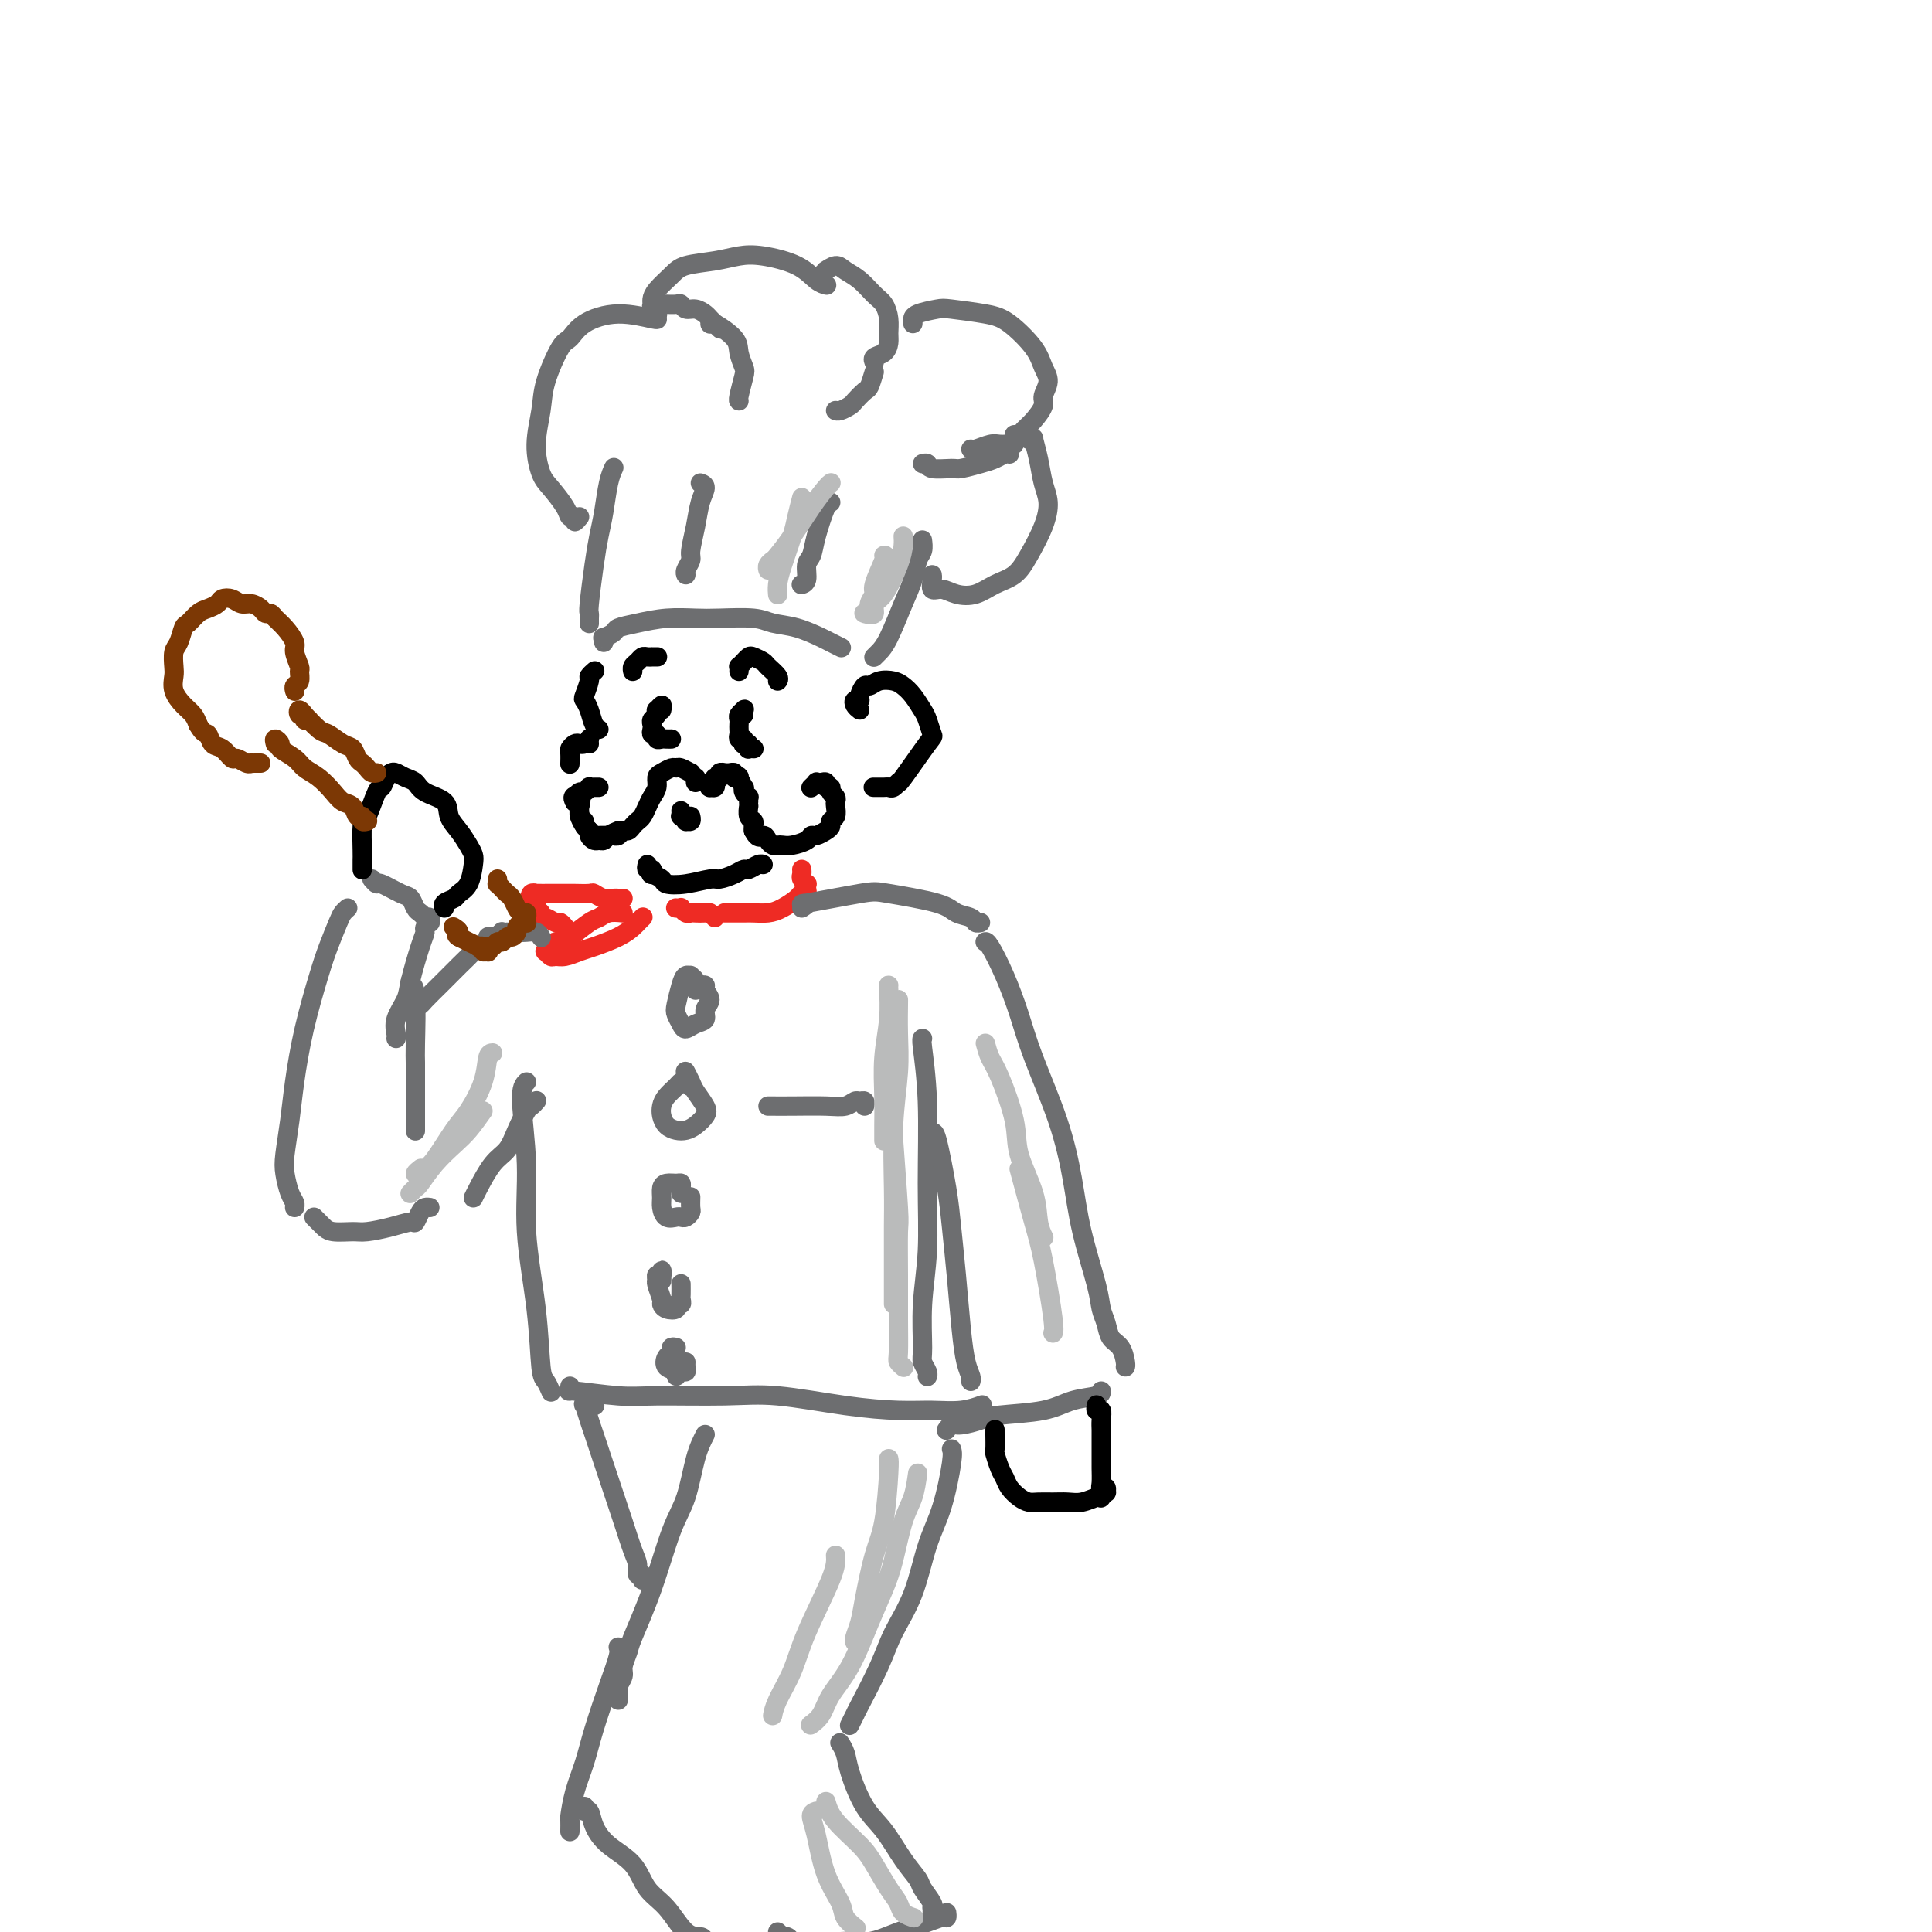 <svg viewBox='0 0 400 400' version='1.1' xmlns='http://www.w3.org/2000/svg' xmlns:xlink='http://www.w3.org/1999/xlink'><g fill='none' stroke='rgb(0,0,0)' stroke-width='4' stroke-linecap='round' stroke-linejoin='round'><path d='M144,162c-0.034,-0.455 -0.068,-0.910 0,-1c0.068,-0.090 0.239,0.186 0,0c-0.239,-0.186 -0.889,-0.835 -1,-1c-0.111,-0.165 0.318,0.155 0,0c-0.318,-0.155 -1.381,-0.786 -2,-1c-0.619,-0.214 -0.792,-0.013 -1,0c-0.208,0.013 -0.451,-0.162 -1,0c-0.549,0.162 -1.404,0.662 -2,1c-0.596,0.338 -0.933,0.514 -1,1c-0.067,0.486 0.137,1.282 0,2c-0.137,0.718 -0.614,1.358 -1,2c-0.386,0.642 -0.681,1.286 -1,2c-0.319,0.714 -0.663,1.497 -1,2c-0.337,0.503 -0.668,0.727 -1,1c-0.332,0.273 -0.667,0.595 -1,1c-0.333,0.405 -0.666,0.893 -1,1c-0.334,0.107 -0.671,-0.168 -1,0c-0.329,0.168 -0.652,0.778 -1,1c-0.348,0.222 -0.723,0.057 -1,0c-0.277,-0.057 -0.456,-0.004 -1,0c-0.544,0.004 -1.451,-0.041 -2,0c-0.549,0.041 -0.739,0.167 -1,0c-0.261,-0.167 -0.592,-0.627 -1,-1c-0.408,-0.373 -0.894,-0.659 -1,-1c-0.106,-0.341 0.169,-0.736 0,-1c-0.169,-0.264 -0.780,-0.397 -1,-1c-0.220,-0.603 -0.049,-1.677 0,-2c0.049,-0.323 -0.025,0.105 0,0c0.025,-0.105 0.150,-0.744 0,-1c-0.150,-0.256 -0.575,-0.128 -1,0'/><path d='M119,166c-1.010,-1.417 0.464,-1.459 1,-1c0.536,0.459 0.134,1.418 0,2c-0.134,0.582 0.002,0.786 0,1c-0.002,0.214 -0.141,0.440 0,1c0.141,0.560 0.563,1.456 1,2c0.437,0.544 0.891,0.735 1,1c0.109,0.265 -0.127,0.604 0,1c0.127,0.396 0.616,0.848 1,1c0.384,0.152 0.664,0.002 1,0c0.336,-0.002 0.729,0.144 1,0c0.271,-0.144 0.419,-0.577 1,-1c0.581,-0.423 1.595,-0.835 2,-1c0.405,-0.165 0.203,-0.082 0,0'/><path d='M119,166c0.002,-0.033 0.004,-0.065 0,0c-0.004,0.065 -0.012,0.229 0,0c0.012,-0.229 0.046,-0.850 0,-1c-0.046,-0.150 -0.171,0.170 0,0c0.171,-0.170 0.638,-0.830 1,-1c0.362,-0.170 0.618,0.151 1,0c0.382,-0.151 0.891,-0.772 1,-1c0.109,-0.228 -0.181,-0.061 0,0c0.181,0.061 0.832,0.016 1,0c0.168,-0.016 -0.147,-0.004 0,0c0.147,0.004 0.756,0.001 1,0c0.244,-0.001 0.122,-0.001 0,0'/><path d='M147,162c0.030,0.429 0.060,0.857 0,1c-0.060,0.143 -0.208,-0.000 0,0c0.208,0.000 0.774,0.143 1,0c0.226,-0.143 0.113,-0.573 0,-1c-0.113,-0.427 -0.228,-0.850 0,-1c0.228,-0.150 0.797,-0.026 1,0c0.203,0.026 0.040,-0.046 0,0c-0.040,0.046 0.045,0.209 0,0c-0.045,-0.209 -0.218,-0.789 0,-1c0.218,-0.211 0.828,-0.053 1,0c0.172,0.053 -0.093,0.001 0,0c0.093,-0.001 0.546,0.050 1,0c0.454,-0.050 0.910,-0.202 1,0c0.090,0.202 -0.186,0.757 0,1c0.186,0.243 0.833,0.173 1,0c0.167,-0.173 -0.148,-0.449 0,0c0.148,0.449 0.758,1.622 1,2c0.242,0.378 0.118,-0.040 0,0c-0.118,0.040 -0.228,0.537 0,1c0.228,0.463 0.793,0.893 1,1c0.207,0.107 0.054,-0.108 0,0c-0.054,0.108 -0.011,0.540 0,1c0.011,0.460 -0.011,0.949 0,1c0.011,0.051 0.055,-0.337 0,0c-0.055,0.337 -0.211,1.400 0,2c0.211,0.600 0.788,0.739 1,1c0.212,0.261 0.061,0.646 0,1c-0.061,0.354 -0.030,0.677 0,1'/><path d='M156,172c1.024,2.038 1.583,1.134 2,1c0.417,-0.134 0.691,0.501 1,1c0.309,0.499 0.654,0.863 1,1c0.346,0.137 0.695,0.047 1,0c0.305,-0.047 0.567,-0.050 1,0c0.433,0.050 1.037,0.154 2,0c0.963,-0.154 2.287,-0.566 3,-1c0.713,-0.434 0.817,-0.890 1,-1c0.183,-0.110 0.445,0.126 1,0c0.555,-0.126 1.403,-0.615 2,-1c0.597,-0.385 0.944,-0.666 1,-1c0.056,-0.334 -0.180,-0.719 0,-1c0.180,-0.281 0.776,-0.456 1,-1c0.224,-0.544 0.075,-1.456 0,-2c-0.075,-0.544 -0.077,-0.719 0,-1c0.077,-0.281 0.231,-0.667 0,-1c-0.231,-0.333 -0.849,-0.611 -1,-1c-0.151,-0.389 0.166,-0.889 0,-1c-0.166,-0.111 -0.814,0.165 -1,0c-0.186,-0.165 0.090,-0.773 0,-1c-0.090,-0.227 -0.546,-0.075 -1,0c-0.454,0.075 -0.906,0.073 -1,0c-0.094,-0.073 0.171,-0.216 0,0c-0.171,0.216 -0.778,0.790 -1,1c-0.222,0.210 -0.060,0.057 0,0c0.060,-0.057 0.017,-0.016 0,0c-0.017,0.016 -0.009,0.008 0,0'/><path d='M141,168c-0.009,-0.122 -0.017,-0.243 0,0c0.017,0.243 0.061,0.851 0,1c-0.061,0.149 -0.227,-0.160 0,0c0.227,0.160 0.845,0.789 1,1c0.155,0.211 -0.154,0.005 0,0c0.154,-0.005 0.772,0.191 1,0c0.228,-0.191 0.065,-0.769 0,-1c-0.065,-0.231 -0.033,-0.116 0,0'/><path d='M154,148c-0.030,-0.399 -0.061,-0.797 0,-1c0.061,-0.203 0.212,-0.209 0,0c-0.212,0.209 -0.789,0.633 -1,1c-0.211,0.367 -0.058,0.677 0,1c0.058,0.323 0.019,0.660 0,1c-0.019,0.340 -0.019,0.683 0,1c0.019,0.317 0.057,0.607 0,1c-0.057,0.393 -0.208,0.889 0,1c0.208,0.111 0.774,-0.163 1,0c0.226,0.163 0.112,0.762 0,1c-0.112,0.238 -0.222,0.116 0,0c0.222,-0.116 0.778,-0.227 1,0c0.222,0.227 0.112,0.793 0,1c-0.112,0.207 -0.226,0.055 0,0c0.226,-0.055 0.792,-0.015 1,0c0.208,0.015 0.060,0.004 0,0c-0.060,-0.004 -0.030,-0.002 0,0'/><path d='M137,147c0.111,-0.542 0.222,-1.085 0,-1c-0.222,0.085 -0.778,0.796 -1,1c-0.222,0.204 -0.112,-0.100 0,0c0.112,0.100 0.225,0.605 0,1c-0.225,0.395 -0.788,0.679 -1,1c-0.212,0.321 -0.072,0.678 0,1c0.072,0.322 0.075,0.608 0,1c-0.075,0.392 -0.227,0.890 0,1c0.227,0.110 0.835,-0.167 1,0c0.165,0.167 -0.113,0.777 0,1c0.113,0.223 0.618,0.060 1,0c0.382,-0.060 0.641,-0.016 1,0c0.359,0.016 0.817,0.005 1,0c0.183,-0.005 0.092,-0.002 0,0'/><path d='M153,139c0.023,-0.445 0.047,-0.891 0,-1c-0.047,-0.109 -0.163,0.118 0,0c0.163,-0.118 0.606,-0.579 1,-1c0.394,-0.421 0.740,-0.800 1,-1c0.260,-0.200 0.434,-0.222 1,0c0.566,0.222 1.525,0.686 2,1c0.475,0.314 0.468,0.476 1,1c0.532,0.524 1.605,1.410 2,2c0.395,0.590 0.113,0.883 0,1c-0.113,0.117 -0.056,0.059 0,0'/><path d='M136,136c0.120,-0.000 0.239,-0.001 0,0c-0.239,0.001 -0.837,0.003 -1,0c-0.163,-0.003 0.110,-0.012 0,0c-0.110,0.012 -0.604,0.045 -1,0c-0.396,-0.045 -0.695,-0.170 -1,0c-0.305,0.170 -0.618,0.633 -1,1c-0.382,0.367 -0.834,0.637 -1,1c-0.166,0.363 -0.048,0.818 0,1c0.048,0.182 0.024,0.091 0,0'/><path d='M123,139c0.121,-0.106 0.242,-0.212 0,0c-0.242,0.212 -0.846,0.741 -1,1c-0.154,0.259 0.144,0.248 0,1c-0.144,0.752 -0.728,2.268 -1,3c-0.272,0.732 -0.230,0.680 0,1c0.230,0.320 0.649,1.014 1,2c0.351,0.986 0.633,2.266 1,3c0.367,0.734 0.819,0.924 1,1c0.181,0.076 0.090,0.038 0,0'/><path d='M122,154c-0.024,-0.393 -0.048,-0.786 0,-1c0.048,-0.214 0.167,-0.250 0,0c-0.167,0.250 -0.619,0.787 -1,1c-0.381,0.213 -0.691,0.103 -1,0c-0.309,-0.103 -0.619,-0.199 -1,0c-0.381,0.199 -0.834,0.692 -1,1c-0.166,0.308 -0.045,0.429 0,1c0.045,0.571 0.013,1.592 0,2c-0.013,0.408 -0.006,0.204 0,0'/><path d='M134,179c-0.109,0.455 -0.218,0.909 0,1c0.218,0.091 0.763,-0.182 1,0c0.237,0.182 0.165,0.820 0,1c-0.165,0.180 -0.423,-0.099 0,0c0.423,0.099 1.526,0.577 2,1c0.474,0.423 0.319,0.790 1,1c0.681,0.210 2.200,0.262 4,0c1.800,-0.262 3.882,-0.840 5,-1c1.118,-0.160 1.273,0.097 2,0c0.727,-0.097 2.027,-0.548 3,-1c0.973,-0.452 1.620,-0.906 2,-1c0.380,-0.094 0.494,0.171 1,0c0.506,-0.171 1.406,-0.777 2,-1c0.594,-0.223 0.884,-0.064 1,0c0.116,0.064 0.058,0.032 0,0'/><path d='M178,147c-0.391,-0.306 -0.781,-0.612 -1,-1c-0.219,-0.388 -0.266,-0.860 0,-1c0.266,-0.140 0.847,0.050 1,0c0.153,-0.050 -0.121,-0.340 0,-1c0.121,-0.660 0.637,-1.691 1,-2c0.363,-0.309 0.572,0.104 1,0c0.428,-0.104 1.074,-0.725 2,-1c0.926,-0.275 2.132,-0.202 3,0c0.868,0.202 1.399,0.535 2,1c0.601,0.465 1.272,1.064 2,2c0.728,0.936 1.511,2.210 2,3c0.489,0.790 0.682,1.097 1,2c0.318,0.903 0.762,2.403 1,3c0.238,0.597 0.271,0.289 -1,2c-1.271,1.711 -3.845,5.439 -5,7c-1.155,1.561 -0.891,0.954 -1,1c-0.109,0.046 -0.590,0.744 -1,1c-0.410,0.256 -0.749,0.069 -1,0c-0.251,-0.069 -0.414,-0.018 -1,0c-0.586,0.018 -1.596,0.005 -2,0c-0.404,-0.005 -0.202,-0.003 0,0'/></g>
<g fill='none' stroke='rgb(109,110,112)' stroke-width='4' stroke-linecap='round' stroke-linejoin='round'><path d='M125,133c0.059,-0.446 0.117,-0.893 0,-1c-0.117,-0.107 -0.410,0.125 0,0c0.410,-0.125 1.523,-0.608 2,-1c0.477,-0.392 0.319,-0.693 1,-1c0.681,-0.307 2.202,-0.619 4,-1c1.798,-0.381 3.873,-0.831 6,-1c2.127,-0.169 4.307,-0.057 6,0c1.693,0.057 2.898,0.061 5,0c2.102,-0.061 5.101,-0.185 7,0c1.899,0.185 2.698,0.680 4,1c1.302,0.320 3.106,0.464 5,1c1.894,0.536 3.879,1.463 5,2c1.121,0.537 1.379,0.683 2,1c0.621,0.317 1.606,0.805 2,1c0.394,0.195 0.197,0.098 0,0'/><path d='M122,129c0.002,0.085 0.003,0.169 0,0c-0.003,-0.169 -0.012,-0.593 0,-1c0.012,-0.407 0.045,-0.798 0,-1c-0.045,-0.202 -0.167,-0.213 0,-2c0.167,-1.787 0.623,-5.348 1,-8c0.377,-2.652 0.676,-4.396 1,-6c0.324,-1.604 0.675,-3.069 1,-5c0.325,-1.931 0.626,-4.328 1,-6c0.374,-1.672 0.821,-2.621 1,-3c0.179,-0.379 0.089,-0.190 0,0'/><path d='M181,136c0.020,-0.019 0.039,-0.038 0,0c-0.039,0.038 -0.137,0.132 0,0c0.137,-0.132 0.509,-0.490 1,-1c0.491,-0.510 1.102,-1.172 2,-3c0.898,-1.828 2.083,-4.823 3,-7c0.917,-2.177 1.566,-3.536 2,-5c0.434,-1.464 0.652,-3.031 1,-4c0.348,-0.969 0.824,-1.338 1,-2c0.176,-0.662 0.050,-1.618 0,-2c-0.050,-0.382 -0.025,-0.191 0,0'/><path d='M120,107c-0.450,0.545 -0.901,1.089 -1,1c-0.099,-0.089 0.153,-0.812 0,-1c-0.153,-0.188 -0.711,0.157 -1,0c-0.289,-0.157 -0.309,-0.817 -1,-2c-0.691,-1.183 -2.055,-2.889 -3,-4c-0.945,-1.111 -1.473,-1.625 -2,-3c-0.527,-1.375 -1.053,-3.609 -1,-6c0.053,-2.391 0.686,-4.937 1,-7c0.314,-2.063 0.310,-3.644 1,-6c0.690,-2.356 2.073,-5.489 3,-7c0.927,-1.511 1.397,-1.400 2,-2c0.603,-0.600 1.338,-1.912 3,-3c1.662,-1.088 4.250,-1.951 7,-2c2.750,-0.049 5.664,0.718 7,1c1.336,0.282 1.096,0.081 1,0c-0.096,-0.081 -0.048,-0.040 0,0'/><path d='M138,63c-0.201,-0.009 -0.402,-0.017 0,0c0.402,0.017 1.407,0.060 2,0c0.593,-0.060 0.774,-0.224 1,0c0.226,0.224 0.495,0.835 1,1c0.505,0.165 1.245,-0.114 2,0c0.755,0.114 1.527,0.623 2,1c0.473,0.377 0.649,0.623 1,1c0.351,0.377 0.878,0.885 1,1c0.122,0.115 -0.159,-0.161 0,0c0.159,0.161 0.760,0.760 1,1c0.240,0.240 0.120,0.120 0,0'/><path d='M136,65c0.114,0.088 0.228,0.176 0,0c-0.228,-0.176 -0.798,-0.617 -1,-1c-0.202,-0.383 -0.038,-0.708 0,-1c0.038,-0.292 -0.052,-0.550 0,-1c0.052,-0.450 0.246,-1.091 1,-2c0.754,-0.909 2.067,-2.087 3,-3c0.933,-0.913 1.484,-1.560 3,-2c1.516,-0.440 3.995,-0.672 6,-1c2.005,-0.328 3.536,-0.753 5,-1c1.464,-0.247 2.862,-0.315 5,0c2.138,0.315 5.016,1.012 7,2c1.984,0.988 3.073,2.266 4,3c0.927,0.734 1.694,0.924 2,1c0.306,0.076 0.153,0.038 0,0'/><path d='M170,57c-0.127,0.123 -0.253,0.246 0,0c0.253,-0.246 0.886,-0.860 1,-1c0.114,-0.140 -0.289,0.193 0,0c0.289,-0.193 1.271,-0.912 2,-1c0.729,-0.088 1.204,0.454 2,1c0.796,0.546 1.912,1.095 3,2c1.088,0.905 2.148,2.168 3,3c0.852,0.832 1.494,1.235 2,2c0.506,0.765 0.874,1.892 1,3c0.126,1.108 0.009,2.195 0,3c-0.009,0.805 0.089,1.326 0,2c-0.089,0.674 -0.364,1.500 -1,2c-0.636,0.500 -1.633,0.673 -2,1c-0.367,0.327 -0.105,0.808 0,1c0.105,0.192 0.052,0.096 0,0'/><path d='M189,67c0.001,-0.445 0.002,-0.891 0,-1c-0.002,-0.109 -0.006,0.117 0,0c0.006,-0.117 0.022,-0.578 1,-1c0.978,-0.422 2.916,-0.805 4,-1c1.084,-0.195 1.312,-0.201 3,0c1.688,0.201 4.835,0.609 7,1c2.165,0.391 3.346,0.766 5,2c1.654,1.234 3.779,3.327 5,5c1.221,1.673 1.537,2.927 2,4c0.463,1.073 1.074,1.965 1,3c-0.074,1.035 -0.832,2.215 -1,3c-0.168,0.785 0.252,1.177 0,2c-0.252,0.823 -1.178,2.077 -2,3c-0.822,0.923 -1.540,1.515 -2,2c-0.460,0.485 -0.662,0.861 -1,1c-0.338,0.139 -0.811,0.040 -1,0c-0.189,-0.040 -0.095,-0.020 0,0'/><path d='M213,91c0.447,0.087 0.894,0.175 1,0c0.106,-0.175 -0.131,-0.611 0,0c0.131,0.611 0.628,2.270 1,4c0.372,1.730 0.617,3.531 1,5c0.383,1.469 0.903,2.606 1,4c0.097,1.394 -0.231,3.046 -1,5c-0.769,1.954 -1.980,4.209 -3,6c-1.020,1.791 -1.848,3.117 -3,4c-1.152,0.883 -2.628,1.324 -4,2c-1.372,0.676 -2.641,1.586 -4,2c-1.359,0.414 -2.809,0.331 -4,0c-1.191,-0.331 -2.123,-0.912 -3,-1c-0.877,-0.088 -1.699,0.316 -2,0c-0.301,-0.316 -0.081,-1.353 0,-2c0.081,-0.647 0.022,-0.905 0,-1c-0.022,-0.095 -0.006,-0.027 0,0c0.006,0.027 0.003,0.014 0,0'/><path d='M210,91c0.063,0.425 0.126,0.850 0,1c-0.126,0.150 -0.440,0.026 -1,0c-0.560,-0.026 -1.366,0.045 -2,0c-0.634,-0.045 -1.098,-0.208 -2,0c-0.902,0.208 -2.243,0.787 -3,1c-0.757,0.213 -0.931,0.061 -1,0c-0.069,-0.061 -0.035,-0.030 0,0'/><path d='M209,94c-0.257,-0.091 -0.514,-0.182 -1,0c-0.486,0.182 -1.202,0.638 -2,1c-0.798,0.362 -1.677,0.629 -3,1c-1.323,0.371 -3.090,0.846 -4,1c-0.910,0.154 -0.962,-0.011 -2,0c-1.038,0.011 -3.062,0.199 -4,0c-0.938,-0.199 -0.791,-0.784 -1,-1c-0.209,-0.216 -0.774,-0.062 -1,0c-0.226,0.062 -0.113,0.031 0,0'/><path d='M181,77c-0.366,1.209 -0.731,2.419 -1,3c-0.269,0.581 -0.440,0.534 -1,1c-0.560,0.466 -1.509,1.445 -2,2c-0.491,0.555 -0.523,0.685 -1,1c-0.477,0.315 -1.398,0.816 -2,1c-0.602,0.184 -0.886,0.053 -1,0c-0.114,-0.053 -0.057,-0.026 0,0'/><path d='M147,67c0.002,0.073 0.004,0.145 0,0c-0.004,-0.145 -0.014,-0.508 1,0c1.014,0.508 3.053,1.887 4,3c0.947,1.113 0.804,1.958 1,3c0.196,1.042 0.732,2.279 1,3c0.268,0.721 0.268,0.925 0,2c-0.268,1.075 -0.803,3.020 -1,4c-0.197,0.980 -0.056,0.994 0,1c0.056,0.006 0.028,0.003 0,0'/><path d='M145,100c0.514,0.197 1.029,0.395 1,1c-0.029,0.605 -0.600,1.619 -1,3c-0.400,1.381 -0.629,3.130 -1,5c-0.371,1.870 -0.884,3.860 -1,5c-0.116,1.140 0.165,1.429 0,2c-0.165,0.571 -0.775,1.423 -1,2c-0.225,0.577 -0.064,0.879 0,1c0.064,0.121 0.032,0.060 0,0'/><path d='M172,104c-0.218,-0.146 -0.436,-0.292 -1,1c-0.564,1.292 -1.476,4.020 -2,6c-0.524,1.980 -0.662,3.210 -1,4c-0.338,0.790 -0.875,1.140 -1,2c-0.125,0.860 0.162,2.231 0,3c-0.162,0.769 -0.774,0.938 -1,1c-0.226,0.062 -0.064,0.018 0,0c0.064,-0.018 0.032,-0.009 0,0'/></g>
<g fill='none' stroke='rgb(238,43,36)' stroke-width='4' stroke-linecap='round' stroke-linejoin='round'><path d='M150,189c0.296,-0.000 0.592,-0.000 1,0c0.408,0.000 0.927,0.001 1,0c0.073,-0.001 -0.301,-0.002 0,0c0.301,0.002 1.279,0.008 2,0c0.721,-0.008 1.187,-0.031 2,0c0.813,0.031 1.973,0.114 3,0c1.027,-0.114 1.921,-0.426 3,-1c1.079,-0.574 2.341,-1.412 3,-2c0.659,-0.588 0.713,-0.927 1,-1c0.287,-0.073 0.805,0.121 1,0c0.195,-0.121 0.066,-0.557 0,-1c-0.066,-0.443 -0.070,-0.893 0,-1c0.070,-0.107 0.215,0.129 0,0c-0.215,-0.129 -0.790,-0.622 -1,-1c-0.210,-0.378 -0.057,-0.640 0,-1c0.057,-0.360 0.016,-0.817 0,-1c-0.016,-0.183 -0.008,-0.091 0,0'/><path d='M148,190c-0.364,-0.422 -0.727,-0.844 -1,-1c-0.273,-0.156 -0.455,-0.046 -1,0c-0.545,0.046 -1.451,0.026 -2,0c-0.549,-0.026 -0.739,-0.060 -1,0c-0.261,0.060 -0.592,0.212 -1,0c-0.408,-0.212 -0.894,-0.789 -1,-1c-0.106,-0.211 0.167,-0.057 0,0c-0.167,0.057 -0.776,0.015 -1,0c-0.224,-0.015 -0.064,-0.004 0,0c0.064,0.004 0.032,0.002 0,0'/><path d='M129,189c-1.074,-0.105 -2.147,-0.210 -3,0c-0.853,0.210 -1.485,0.735 -2,1c-0.515,0.265 -0.911,0.270 -2,1c-1.089,0.730 -2.870,2.186 -4,3c-1.130,0.814 -1.610,0.988 -2,1c-0.390,0.012 -0.690,-0.136 -1,0c-0.310,0.136 -0.631,0.558 -1,1c-0.369,0.442 -0.788,0.904 -1,1c-0.212,0.096 -0.219,-0.174 0,0c0.219,0.174 0.665,0.790 1,1c0.335,0.210 0.561,0.012 1,0c0.439,-0.012 1.091,0.162 2,0c0.909,-0.162 2.076,-0.660 3,-1c0.924,-0.340 1.606,-0.521 3,-1c1.394,-0.479 3.502,-1.256 5,-2c1.498,-0.744 2.388,-1.453 3,-2c0.612,-0.547 0.948,-0.930 1,-1c0.052,-0.070 -0.178,0.173 0,0c0.178,-0.173 0.765,-0.764 1,-1c0.235,-0.236 0.117,-0.118 0,0'/><path d='M129,186c-0.354,0.008 -0.709,0.016 -1,0c-0.291,-0.016 -0.519,-0.057 -1,0c-0.481,0.057 -1.213,0.211 -2,0c-0.787,-0.211 -1.627,-0.789 -2,-1c-0.373,-0.211 -0.278,-0.057 -1,0c-0.722,0.057 -2.260,0.015 -3,0c-0.740,-0.015 -0.680,-0.004 -1,0c-0.320,0.004 -1.018,0.001 -2,0c-0.982,-0.001 -2.248,0.000 -3,0c-0.752,-0.000 -0.990,-0.001 -1,0c-0.010,0.001 0.206,0.005 0,0c-0.206,-0.005 -0.836,-0.017 -1,0c-0.164,0.017 0.137,0.064 0,0c-0.137,-0.064 -0.712,-0.239 -1,0c-0.288,0.239 -0.288,0.891 0,1c0.288,0.109 0.864,-0.326 1,0c0.136,0.326 -0.167,1.412 0,2c0.167,0.588 0.804,0.678 1,1c0.196,0.322 -0.049,0.875 0,1c0.049,0.125 0.391,-0.177 1,0c0.609,0.177 1.484,0.832 2,1c0.516,0.168 0.675,-0.151 1,0c0.325,0.151 0.818,0.771 1,1c0.182,0.229 0.052,0.065 0,0c-0.052,-0.065 -0.026,-0.033 0,0'/></g>
<g fill='none' stroke='rgb(109,110,112)' stroke-width='4' stroke-linecap='round' stroke-linejoin='round'><path d='M166,188c0.728,-0.480 1.455,-0.960 1,-1c-0.455,-0.040 -2.093,0.360 0,0c2.093,-0.360 7.916,-1.481 11,-2c3.084,-0.519 3.428,-0.437 6,0c2.572,0.437 7.372,1.227 10,2c2.628,0.773 3.083,1.527 4,2c0.917,0.473 2.297,0.663 3,1c0.703,0.337 0.728,0.822 1,1c0.272,0.178 0.792,0.051 1,0c0.208,-0.051 0.104,-0.025 0,0'/><path d='M144,205c-0.032,-0.340 -0.064,-0.681 0,-1c0.064,-0.319 0.225,-0.618 0,-1c-0.225,-0.382 -0.834,-0.849 -1,-1c-0.166,-0.151 0.112,0.014 0,0c-0.112,-0.014 -0.615,-0.208 -1,0c-0.385,0.208 -0.651,0.817 -1,2c-0.349,1.183 -0.782,2.941 -1,4c-0.218,1.059 -0.222,1.420 0,2c0.222,0.580 0.671,1.379 1,2c0.329,0.621 0.538,1.064 1,1c0.462,-0.064 1.178,-0.637 2,-1c0.822,-0.363 1.752,-0.518 2,-1c0.248,-0.482 -0.186,-1.292 0,-2c0.186,-0.708 0.992,-1.314 1,-2c0.008,-0.686 -0.781,-1.452 -1,-2c-0.219,-0.548 0.133,-0.878 0,-1c-0.133,-0.122 -0.752,-0.035 -1,0c-0.248,0.035 -0.124,0.017 0,0'/><path d='M143,225c-0.326,-0.405 -0.651,-0.810 -1,-1c-0.349,-0.190 -0.721,-0.164 -1,0c-0.279,0.164 -0.465,0.467 -1,1c-0.535,0.533 -1.419,1.295 -2,2c-0.581,0.705 -0.857,1.352 -1,2c-0.143,0.648 -0.152,1.296 0,2c0.152,0.704 0.464,1.464 1,2c0.536,0.536 1.294,0.846 2,1c0.706,0.154 1.359,0.151 2,0c0.641,-0.151 1.269,-0.448 2,-1c0.731,-0.552 1.565,-1.357 2,-2c0.435,-0.643 0.470,-1.125 0,-2c-0.470,-0.875 -1.446,-2.143 -2,-3c-0.554,-0.857 -0.684,-1.302 -1,-2c-0.316,-0.698 -0.816,-1.650 -1,-2c-0.184,-0.350 -0.053,-0.100 0,0c0.053,0.100 0.026,0.050 0,0'/><path d='M109,224c-0.550,0.538 -1.101,1.076 -1,4c0.101,2.924 0.853,8.235 1,13c0.147,4.765 -0.311,8.983 0,14c0.311,5.017 1.390,10.833 2,16c0.610,5.167 0.751,9.684 1,12c0.249,2.316 0.605,2.431 1,3c0.395,0.569 0.827,1.591 1,2c0.173,0.409 0.086,0.204 0,0'/><path d='M118,287c0.121,0.453 0.241,0.907 0,1c-0.241,0.093 -0.845,-0.173 1,0c1.845,0.173 6.138,0.785 9,1c2.862,0.215 4.294,0.033 8,0c3.706,-0.033 9.686,0.082 14,0c4.314,-0.082 6.960,-0.361 11,0c4.040,0.361 9.472,1.361 14,2c4.528,0.639 8.153,0.917 11,1c2.847,0.083 4.918,-0.029 7,0c2.082,0.029 4.176,0.200 6,0c1.824,-0.200 3.378,-0.771 4,-1c0.622,-0.229 0.311,-0.114 0,0'/><path d='M191,215c-0.115,0.021 -0.231,0.041 0,2c0.231,1.959 0.808,5.855 1,11c0.192,5.145 -0.002,11.538 0,17c0.002,5.462 0.201,9.992 0,14c-0.201,4.008 -0.800,7.494 -1,11c-0.200,3.506 -0.001,7.031 0,9c0.001,1.969 -0.196,2.384 0,3c0.196,0.616 0.783,1.435 1,2c0.217,0.565 0.062,0.876 0,1c-0.062,0.124 -0.031,0.062 0,0'/><path d='M77,182c0.416,0.479 0.833,0.958 1,1c0.167,0.042 0.086,-0.354 1,0c0.914,0.354 2.823,1.458 4,2c1.177,0.542 1.621,0.524 2,1c0.379,0.476 0.694,1.447 1,2c0.306,0.553 0.604,0.688 1,1c0.396,0.312 0.892,0.801 1,1c0.108,0.199 -0.171,0.109 0,0c0.171,-0.109 0.792,-0.237 1,0c0.208,0.237 0.001,0.839 0,1c-0.001,0.161 0.203,-0.119 0,0c-0.203,0.119 -0.813,0.639 -1,1c-0.187,0.361 0.047,0.564 0,1c-0.047,0.436 -0.377,1.104 -1,3c-0.623,1.896 -1.540,5.019 -2,7c-0.460,1.981 -0.463,2.818 -1,4c-0.537,1.182 -1.608,2.709 -2,4c-0.392,1.291 -0.106,2.348 0,3c0.106,0.652 0.030,0.901 0,1c-0.030,0.099 -0.015,0.050 0,0'/><path d='M72,188c-0.359,0.318 -0.719,0.635 -1,1c-0.281,0.365 -0.485,0.777 -1,2c-0.515,1.223 -1.342,3.258 -2,5c-0.658,1.742 -1.147,3.190 -2,6c-0.853,2.810 -2.072,6.981 -3,11c-0.928,4.019 -1.566,7.885 -2,11c-0.434,3.115 -0.662,5.478 -1,8c-0.338,2.522 -0.784,5.201 -1,7c-0.216,1.799 -0.202,2.717 0,4c0.202,1.283 0.590,2.932 1,4c0.410,1.068 0.841,1.557 1,2c0.159,0.443 0.045,0.841 0,1c-0.045,0.159 -0.023,0.080 0,0'/><path d='M65,252c0.342,0.340 0.684,0.680 1,1c0.316,0.320 0.608,0.619 1,1c0.392,0.381 0.886,0.844 2,1c1.114,0.156 2.848,0.005 4,0c1.152,-0.005 1.723,0.136 3,0c1.277,-0.136 3.259,-0.548 5,-1c1.741,-0.452 3.241,-0.944 4,-1c0.759,-0.056 0.778,0.325 1,0c0.222,-0.325 0.647,-1.355 1,-2c0.353,-0.645 0.633,-0.904 1,-1c0.367,-0.096 0.819,-0.027 1,0c0.181,0.027 0.090,0.014 0,0'/><path d='M98,248c0.162,-0.346 0.323,-0.692 1,-2c0.677,-1.308 1.869,-3.579 3,-5c1.131,-1.421 2.202,-1.992 3,-3c0.798,-1.008 1.324,-2.452 2,-4c0.676,-1.548 1.501,-3.198 2,-4c0.499,-0.802 0.673,-0.754 1,-1c0.327,-0.246 0.808,-0.784 1,-1c0.192,-0.216 0.096,-0.108 0,0'/><path d='M85,203c-0.113,0.476 -0.226,0.952 0,1c0.226,0.048 0.793,-0.332 1,2c0.207,2.332 0.056,7.377 0,10c-0.056,2.623 -0.015,2.826 0,4c0.015,1.174 0.004,3.320 0,5c-0.004,1.680 -0.001,2.895 0,4c0.001,1.105 0.000,2.100 0,3c-0.000,0.900 -0.000,1.704 0,2c0.000,0.296 0.000,0.085 0,0c-0.000,-0.085 -0.000,-0.042 0,0'/><path d='M87,207c-0.036,0.458 -0.072,0.917 0,1c0.072,0.083 0.251,-0.209 1,-1c0.749,-0.791 2.069,-2.082 3,-3c0.931,-0.918 1.473,-1.464 2,-2c0.527,-0.536 1.041,-1.061 2,-2c0.959,-0.939 2.365,-2.290 3,-3c0.635,-0.710 0.500,-0.779 1,-1c0.500,-0.221 1.636,-0.595 2,-1c0.364,-0.405 -0.042,-0.839 0,-1c0.042,-0.161 0.533,-0.047 1,0c0.467,0.047 0.909,0.027 1,0c0.091,-0.027 -0.168,-0.060 0,0c0.168,0.060 0.762,0.212 1,0c0.238,-0.212 0.120,-0.789 0,-1c-0.120,-0.211 -0.243,-0.057 0,0c0.243,0.057 0.852,0.015 1,0c0.148,-0.015 -0.165,-0.004 0,0c0.165,0.004 0.807,0.000 1,0c0.193,-0.000 -0.064,0.004 0,0c0.064,-0.004 0.448,-0.015 1,0c0.552,0.015 1.272,0.056 2,0c0.728,-0.056 1.465,-0.207 2,0c0.535,0.207 0.867,0.774 1,1c0.133,0.226 0.066,0.113 0,0'/><path d='M204,195c0.011,-0.005 0.023,-0.009 0,0c-0.023,0.009 -0.080,0.032 0,0c0.080,-0.032 0.297,-0.121 1,1c0.703,1.121 1.893,3.450 3,6c1.107,2.550 2.129,5.320 3,8c0.871,2.680 1.589,5.269 3,9c1.411,3.731 3.516,8.602 5,13c1.484,4.398 2.348,8.322 3,12c0.652,3.678 1.091,7.111 2,11c0.909,3.889 2.289,8.234 3,11c0.711,2.766 0.755,3.953 1,5c0.245,1.047 0.693,1.955 1,3c0.307,1.045 0.475,2.228 1,3c0.525,0.772 1.409,1.135 2,2c0.591,0.865 0.890,2.233 1,3c0.110,0.767 0.031,0.933 0,1c-0.031,0.067 -0.016,0.033 0,0'/><path d='M228,288c0.028,0.364 0.056,0.727 -1,1c-1.056,0.273 -3.196,0.455 -5,1c-1.804,0.545 -3.271,1.451 -6,2c-2.729,0.549 -6.721,0.739 -9,1c-2.279,0.261 -2.845,0.592 -4,1c-1.155,0.408 -2.898,0.894 -4,1c-1.102,0.106 -1.563,-0.167 -2,0c-0.437,0.167 -0.848,0.776 -1,1c-0.152,0.224 -0.043,0.064 0,0c0.043,-0.064 0.022,-0.032 0,0'/><path d='M193,235c0.220,-0.528 0.440,-1.056 1,1c0.560,2.056 1.459,6.697 2,10c0.541,3.303 0.723,5.270 1,8c0.277,2.730 0.649,6.224 1,10c0.351,3.776 0.683,7.835 1,11c0.317,3.165 0.621,5.436 1,7c0.379,1.564 0.833,2.421 1,3c0.167,0.579 0.048,0.880 0,1c-0.048,0.120 -0.024,0.060 0,0'/><path d='M159,229c0.153,-0.002 0.307,-0.004 1,0c0.693,0.004 1.926,0.016 4,0c2.074,-0.016 4.990,-0.058 7,0c2.010,0.058 3.113,0.215 4,0c0.887,-0.215 1.558,-0.804 2,-1c0.442,-0.196 0.655,-0.001 1,0c0.345,0.001 0.824,-0.192 1,0c0.176,0.192 0.050,0.769 0,1c-0.050,0.231 -0.025,0.115 0,0'/><path d='M141,247c-0.001,-0.022 -0.002,-0.044 0,0c0.002,0.044 0.008,0.155 0,0c-0.008,-0.155 -0.030,-0.575 0,-1c0.030,-0.425 0.113,-0.854 0,-1c-0.113,-0.146 -0.423,-0.009 -1,0c-0.577,0.009 -1.421,-0.109 -2,0c-0.579,0.109 -0.895,0.446 -1,1c-0.105,0.554 -0.001,1.325 0,2c0.001,0.675 -0.102,1.254 0,2c0.102,0.746 0.409,1.661 1,2c0.591,0.339 1.465,0.103 2,0c0.535,-0.103 0.732,-0.074 1,0c0.268,0.074 0.608,0.191 1,0c0.392,-0.191 0.837,-0.692 1,-1c0.163,-0.308 0.044,-0.423 0,-1c-0.044,-0.577 -0.012,-1.617 0,-2c0.012,-0.383 0.003,-0.109 0,0c-0.003,0.109 -0.002,0.055 0,0'/><path d='M137,265c0.001,0.124 0.001,0.247 0,0c-0.001,-0.247 -0.004,-0.866 0,-1c0.004,-0.134 0.015,0.216 0,0c-0.015,-0.216 -0.058,-0.999 0,-1c0.058,-0.001 0.216,0.781 0,1c-0.216,0.219 -0.804,-0.124 -1,0c-0.196,0.124 0.002,0.716 0,1c-0.002,0.284 -0.203,0.259 0,1c0.203,0.741 0.810,2.247 1,3c0.190,0.753 -0.036,0.753 0,1c0.036,0.247 0.335,0.742 1,1c0.665,0.258 1.695,0.277 2,0c0.305,-0.277 -0.114,-0.852 0,-1c0.114,-0.148 0.763,0.132 1,0c0.237,-0.132 0.064,-0.674 0,-1c-0.064,-0.326 -0.017,-0.434 0,-1c0.017,-0.566 0.005,-1.590 0,-2c-0.005,-0.410 -0.002,-0.205 0,0'/><path d='M140,279c-0.449,-0.098 -0.897,-0.195 -1,0c-0.103,0.195 0.140,0.684 0,1c-0.140,0.316 -0.662,0.459 -1,1c-0.338,0.541 -0.493,1.480 0,2c0.493,0.520 1.635,0.620 2,1c0.365,0.380 -0.046,1.040 0,1c0.046,-0.040 0.548,-0.781 1,-1c0.452,-0.219 0.853,0.085 1,0c0.147,-0.085 0.039,-0.559 0,-1c-0.039,-0.441 -0.011,-0.850 0,-1c0.011,-0.150 0.003,-0.043 0,0c-0.003,0.043 -0.002,0.021 0,0'/></g>
<g fill='none' stroke='rgb(0,0,0)' stroke-width='4' stroke-linecap='round' stroke-linejoin='round'><path d='M75,180c-0.000,0.089 -0.001,0.177 0,0c0.001,-0.177 0.002,-0.621 0,-1c-0.002,-0.379 -0.008,-0.694 0,-1c0.008,-0.306 0.030,-0.602 0,-2c-0.030,-1.398 -0.110,-3.898 0,-5c0.110,-1.102 0.411,-0.807 1,-2c0.589,-1.193 1.466,-3.876 2,-5c0.534,-1.124 0.723,-0.690 1,-1c0.277,-0.310 0.641,-1.363 1,-2c0.359,-0.637 0.713,-0.858 1,-1c0.287,-0.142 0.508,-0.205 1,0c0.492,0.205 1.255,0.677 2,1c0.745,0.323 1.473,0.498 2,1c0.527,0.502 0.852,1.331 2,2c1.148,0.669 3.120,1.177 4,2c0.880,0.823 0.667,1.962 1,3c0.333,1.038 1.212,1.976 2,3c0.788,1.024 1.486,2.134 2,3c0.514,0.866 0.844,1.489 1,2c0.156,0.511 0.139,0.910 0,2c-0.139,1.090 -0.402,2.870 -1,4c-0.598,1.130 -1.533,1.609 -2,2c-0.467,0.391 -0.465,0.692 -1,1c-0.535,0.308 -1.605,0.621 -2,1c-0.395,0.379 -0.113,0.822 0,1c0.113,0.178 0.056,0.089 0,0'/></g>
<g fill='none' stroke='rgb(124,56,5)' stroke-width='4' stroke-linecap='round' stroke-linejoin='round'><path d='M64,149c-0.450,0.124 -0.901,0.248 -1,0c-0.099,-0.248 0.153,-0.868 0,-1c-0.153,-0.132 -0.710,0.224 -1,0c-0.290,-0.224 -0.311,-1.029 0,-1c0.311,0.029 0.954,0.890 1,1c0.046,0.110 -0.507,-0.533 0,0c0.507,0.533 2.072,2.241 3,3c0.928,0.759 1.218,0.571 2,1c0.782,0.429 2.055,1.477 3,2c0.945,0.523 1.562,0.522 2,1c0.438,0.478 0.695,1.434 1,2c0.305,0.566 0.656,0.740 1,1c0.344,0.260 0.681,0.606 1,1c0.319,0.394 0.622,0.838 1,1c0.378,0.162 0.833,0.044 1,0c0.167,-0.044 0.048,-0.012 0,0c-0.048,0.012 -0.024,0.006 0,0'/><path d='M57,154c-0.135,-0.518 -0.269,-1.036 0,-1c0.269,0.036 0.942,0.628 1,1c0.058,0.372 -0.500,0.526 0,1c0.500,0.474 2.059,1.269 3,2c0.941,0.731 1.264,1.399 2,2c0.736,0.601 1.885,1.136 3,2c1.115,0.864 2.198,2.059 3,3c0.802,0.941 1.324,1.629 2,2c0.676,0.371 1.505,0.425 2,1c0.495,0.575 0.654,1.671 1,2c0.346,0.329 0.877,-0.108 1,0c0.123,0.108 -0.163,0.761 0,1c0.163,0.239 0.775,0.064 1,0c0.225,-0.064 0.064,-0.018 0,0c-0.064,0.018 -0.032,0.009 0,0'/><path d='M103,182c0.024,0.446 0.048,0.892 0,1c-0.048,0.108 -0.167,-0.122 0,0c0.167,0.122 0.622,0.597 1,1c0.378,0.403 0.679,0.734 1,1c0.321,0.266 0.660,0.467 1,1c0.340,0.533 0.679,1.397 1,2c0.321,0.603 0.622,0.945 1,1c0.378,0.055 0.833,-0.178 1,0c0.167,0.178 0.045,0.766 0,1c-0.045,0.234 -0.015,0.114 0,0c0.015,-0.114 0.014,-0.224 0,0c-0.014,0.224 -0.041,0.781 0,1c0.041,0.219 0.152,0.101 0,0c-0.152,-0.101 -0.565,-0.186 -1,0c-0.435,0.186 -0.890,0.642 -1,1c-0.110,0.358 0.125,0.617 0,1c-0.125,0.383 -0.611,0.891 -1,1c-0.389,0.109 -0.682,-0.182 -1,0c-0.318,0.182 -0.660,0.837 -1,1c-0.340,0.163 -0.679,-0.167 -1,0c-0.321,0.167 -0.626,0.830 -1,1c-0.374,0.170 -0.817,-0.154 -1,0c-0.183,0.154 -0.106,0.787 0,1c0.106,0.213 0.240,0.005 0,0c-0.240,-0.005 -0.855,0.192 -1,0c-0.145,-0.192 0.179,-0.772 0,-1c-0.179,-0.228 -0.863,-0.102 -1,0c-0.137,0.102 0.271,0.181 0,0c-0.271,-0.181 -1.220,-0.623 -2,-1c-0.780,-0.377 -1.390,-0.688 -2,-1'/><path d='M95,194c-1.022,-0.475 -0.078,-0.663 0,-1c0.078,-0.337 -0.710,-0.821 -1,-1c-0.290,-0.179 -0.083,-0.051 0,0c0.083,0.051 0.041,0.026 0,0'/><path d='M61,143c0.031,0.099 0.062,0.197 0,0c-0.062,-0.197 -0.217,-0.690 0,-1c0.217,-0.310 0.806,-0.438 1,-1c0.194,-0.562 -0.006,-1.558 0,-2c0.006,-0.442 0.219,-0.331 0,-1c-0.219,-0.669 -0.871,-2.116 -1,-3c-0.129,-0.884 0.263,-1.203 0,-2c-0.263,-0.797 -1.183,-2.073 -2,-3c-0.817,-0.927 -1.531,-1.506 -2,-2c-0.469,-0.494 -0.692,-0.902 -1,-1c-0.308,-0.098 -0.701,0.114 -1,0c-0.299,-0.114 -0.504,-0.553 -1,-1c-0.496,-0.447 -1.284,-0.901 -2,-1c-0.716,-0.099 -1.361,0.159 -2,0c-0.639,-0.159 -1.273,-0.734 -2,-1c-0.727,-0.266 -1.546,-0.222 -2,0c-0.454,0.222 -0.541,0.621 -1,1c-0.459,0.379 -1.289,0.739 -2,1c-0.711,0.261 -1.305,0.425 -2,1c-0.695,0.575 -1.493,1.561 -2,2c-0.507,0.439 -0.724,0.329 -1,1c-0.276,0.671 -0.611,2.122 -1,3c-0.389,0.878 -0.830,1.184 -1,2c-0.170,0.816 -0.067,2.144 0,3c0.067,0.856 0.098,1.240 0,2c-0.098,0.760 -0.325,1.894 0,3c0.325,1.106 1.203,2.182 2,3c0.797,0.818 1.513,1.376 2,2c0.487,0.624 0.743,1.312 1,2'/><path d='M41,150c1.190,2.195 1.666,1.683 2,2c0.334,0.317 0.527,1.462 1,2c0.473,0.538 1.227,0.470 2,1c0.773,0.530 1.565,1.659 2,2c0.435,0.341 0.512,-0.105 1,0c0.488,0.105 1.389,0.760 2,1c0.611,0.240 0.934,0.064 1,0c0.066,-0.064 -0.126,-0.017 0,0c0.126,0.017 0.570,0.005 1,0c0.430,-0.005 0.847,-0.001 1,0c0.153,0.001 0.044,0.000 0,0c-0.044,-0.000 -0.022,-0.000 0,0'/></g>
<g fill='none' stroke='rgb(0,0,0)' stroke-width='4' stroke-linecap='round' stroke-linejoin='round'><path d='M206,296c0.002,-0.025 0.003,-0.049 0,0c-0.003,0.049 -0.012,0.173 0,1c0.012,0.827 0.044,2.357 0,3c-0.044,0.643 -0.164,0.399 0,1c0.164,0.601 0.610,2.046 1,3c0.390,0.954 0.722,1.419 1,2c0.278,0.581 0.500,1.280 1,2c0.500,0.720 1.278,1.461 2,2c0.722,0.539 1.389,0.878 2,1c0.611,0.122 1.165,0.029 2,0c0.835,-0.029 1.951,0.006 3,0c1.049,-0.006 2.031,-0.053 3,0c0.969,0.053 1.924,0.206 3,0c1.076,-0.206 2.274,-0.772 3,-1c0.726,-0.228 0.980,-0.117 1,0c0.020,0.117 -0.195,0.242 0,0c0.195,-0.242 0.798,-0.850 1,-1c0.202,-0.150 0.001,0.160 0,0c-0.001,-0.160 0.196,-0.789 0,-1c-0.196,-0.211 -0.785,-0.003 -1,0c-0.215,0.003 -0.058,-0.198 0,-1c0.058,-0.802 0.015,-2.206 0,-3c-0.015,-0.794 -0.003,-0.977 0,-2c0.003,-1.023 -0.003,-2.886 0,-4c0.003,-1.114 0.015,-1.479 0,-2c-0.015,-0.521 -0.056,-1.198 0,-2c0.056,-0.802 0.211,-1.731 0,-2c-0.211,-0.269 -0.788,0.120 -1,0c-0.212,-0.120 -0.061,-0.749 0,-1c0.061,-0.251 0.030,-0.126 0,0'/></g>
<g fill='none' stroke='rgb(109,110,112)' stroke-width='4' stroke-linecap='round' stroke-linejoin='round'><path d='M146,297c-0.686,1.343 -1.371,2.685 -2,5c-0.629,2.315 -1.201,5.602 -2,8c-0.799,2.398 -1.826,3.906 -3,7c-1.174,3.094 -2.496,7.773 -4,12c-1.504,4.227 -3.191,8.001 -4,10c-0.809,1.999 -0.738,2.223 -1,3c-0.262,0.777 -0.855,2.107 -1,3c-0.145,0.893 0.157,1.349 0,2c-0.157,0.651 -0.774,1.499 -1,2c-0.226,0.501 -0.061,0.656 0,1c0.061,0.344 0.016,0.876 0,1c-0.016,0.124 -0.004,-0.159 0,0c0.004,0.159 0.001,0.760 0,1c-0.001,0.240 -0.001,0.120 0,0'/><path d='M128,341c0.148,0.392 0.296,0.784 0,2c-0.296,1.216 -1.036,3.254 -2,6c-0.964,2.746 -2.153,6.198 -3,9c-0.847,2.802 -1.351,4.955 -2,7c-0.649,2.045 -1.442,3.984 -2,6c-0.558,2.016 -0.882,4.109 -1,5c-0.118,0.891 -0.032,0.579 0,1c0.032,0.421 0.009,1.575 0,2c-0.009,0.425 -0.002,0.121 0,0c0.002,-0.121 0.001,-0.061 0,0'/><path d='M197,300c0.152,0.425 0.305,0.849 0,3c-0.305,2.151 -1.066,6.027 -2,9c-0.934,2.973 -2.040,5.042 -3,8c-0.960,2.958 -1.773,6.805 -3,10c-1.227,3.195 -2.868,5.739 -4,8c-1.132,2.261 -1.753,4.238 -3,7c-1.247,2.762 -3.119,6.309 -4,8c-0.881,1.691 -0.772,1.525 -1,2c-0.228,0.475 -0.792,1.589 -1,2c-0.208,0.411 -0.059,0.117 0,0c0.059,-0.117 0.030,-0.059 0,0'/><path d='M174,361c-0.100,-0.154 -0.201,-0.308 0,0c0.201,0.308 0.703,1.078 1,2c0.297,0.922 0.388,1.994 1,4c0.612,2.006 1.745,4.945 3,7c1.255,2.055 2.631,3.226 4,5c1.369,1.774 2.731,4.150 4,6c1.269,1.850 2.445,3.174 3,4c0.555,0.826 0.488,1.153 1,2c0.512,0.847 1.601,2.213 2,3c0.399,0.787 0.107,0.994 0,1c-0.107,0.006 -0.029,-0.191 0,0c0.029,0.191 0.008,0.769 0,1c-0.008,0.231 -0.004,0.116 0,0'/><path d='M121,374c-0.098,0.487 -0.195,0.975 0,1c0.195,0.025 0.684,-0.412 1,0c0.316,0.412 0.461,1.672 1,3c0.539,1.328 1.473,2.724 3,4c1.527,1.276 3.645,2.432 5,4c1.355,1.568 1.945,3.546 3,5c1.055,1.454 2.574,2.383 4,4c1.426,1.617 2.759,3.922 4,5c1.241,1.078 2.389,0.929 3,1c0.611,0.071 0.686,0.363 1,1c0.314,0.637 0.868,1.620 1,2c0.132,0.380 -0.157,0.158 0,0c0.157,-0.158 0.760,-0.252 1,0c0.240,0.252 0.116,0.851 0,1c-0.116,0.149 -0.223,-0.152 0,0c0.223,0.152 0.778,0.758 1,1c0.222,0.242 0.111,0.121 0,0'/><path d='M123,291c0.121,-0.001 0.242,-0.003 0,0c-0.242,0.003 -0.846,0.010 -1,0c-0.154,-0.010 0.143,-0.038 0,0c-0.143,0.038 -0.726,0.144 -1,0c-0.274,-0.144 -0.239,-0.536 0,0c0.239,0.536 0.683,1.999 1,3c0.317,1.001 0.508,1.538 1,3c0.492,1.462 1.285,3.847 2,6c0.715,2.153 1.354,4.073 2,6c0.646,1.927 1.301,3.860 2,6c0.699,2.140 1.441,4.486 2,6c0.559,1.514 0.934,2.196 1,3c0.066,0.804 -0.178,1.731 0,2c0.178,0.269 0.779,-0.120 1,0c0.221,0.120 0.063,0.749 0,1c-0.063,0.251 -0.032,0.126 0,0'/><path d='M161,400c0.448,0.417 0.896,0.835 1,1c0.104,0.165 -0.136,0.079 0,0c0.136,-0.079 0.650,-0.149 1,0c0.350,0.149 0.538,0.517 1,1c0.462,0.483 1.198,1.079 3,1c1.802,-0.079 4.672,-0.834 7,-1c2.328,-0.166 4.116,0.258 6,0c1.884,-0.258 3.864,-1.197 6,-2c2.136,-0.803 4.429,-1.469 6,-2c1.571,-0.531 2.421,-0.926 3,-1c0.579,-0.074 0.887,0.172 1,0c0.113,-0.172 0.032,-0.764 0,-1c-0.032,-0.236 -0.016,-0.118 0,0'/></g>
<g fill='none' stroke='rgb(186,187,187)' stroke-width='4' stroke-linecap='round' stroke-linejoin='round'><path d='M184,204c-0.030,-0.068 -0.061,-0.136 0,1c0.061,1.136 0.212,3.475 0,6c-0.212,2.525 -0.789,5.237 -1,8c-0.211,2.763 -0.057,5.576 0,8c0.057,2.424 0.015,4.460 0,6c-0.015,1.540 -0.004,2.583 0,3c0.004,0.417 0.002,0.209 0,0'/><path d='M186,207c0.008,-0.079 0.016,-0.158 0,1c-0.016,1.158 -0.057,3.553 0,6c0.057,2.447 0.211,4.946 0,8c-0.211,3.054 -0.789,6.664 -1,11c-0.211,4.336 -0.057,9.399 0,13c0.057,3.601 0.015,5.739 0,8c-0.015,2.261 -0.004,4.645 0,7c0.004,2.355 0.001,4.683 0,6c-0.001,1.317 -0.000,1.624 0,2c0.000,0.376 0.000,0.822 0,1c-0.000,0.178 -0.000,0.089 0,0'/><path d='M185,234c0.030,0.709 0.061,1.418 0,1c-0.061,-0.418 -0.212,-1.963 0,1c0.212,2.963 0.789,10.433 1,14c0.211,3.567 0.055,3.232 0,5c-0.055,1.768 -0.011,5.640 0,9c0.011,3.360 -0.011,6.207 0,9c0.011,2.793 0.054,5.532 0,7c-0.054,1.468 -0.207,1.664 0,2c0.207,0.336 0.773,0.810 1,1c0.227,0.190 0.113,0.095 0,0'/><path d='M184,302c0.067,0.284 0.134,0.568 0,3c-0.134,2.432 -0.471,7.012 -1,10c-0.529,2.988 -1.252,4.384 -2,7c-0.748,2.616 -1.521,6.452 -2,9c-0.479,2.548 -0.665,3.807 -1,5c-0.335,1.193 -0.821,2.321 -1,3c-0.179,0.679 -0.051,0.908 0,1c0.051,0.092 0.026,0.046 0,0'/><path d='M190,305c-0.245,1.752 -0.491,3.504 -1,5c-0.509,1.496 -1.283,2.738 -2,5c-0.717,2.262 -1.379,5.546 -2,8c-0.621,2.454 -1.202,4.078 -2,6c-0.798,1.922 -1.815,4.140 -3,7c-1.185,2.860 -2.539,6.360 -4,9c-1.461,2.640 -3.031,4.419 -4,6c-0.969,1.581 -1.338,2.964 -2,4c-0.662,1.036 -1.618,1.725 -2,2c-0.382,0.275 -0.191,0.138 0,0'/><path d='M173,322c0.075,1.068 0.150,2.136 -1,5c-1.150,2.864 -3.523,7.524 -5,11c-1.477,3.476 -2.056,5.768 -3,8c-0.944,2.232 -2.253,4.402 -3,6c-0.747,1.598 -0.932,2.622 -1,3c-0.068,0.378 -0.019,0.108 0,0c0.019,-0.108 0.010,-0.054 0,0'/><path d='M171,373c0.350,1.211 0.700,2.421 2,4c1.300,1.579 3.552,3.526 5,5c1.448,1.474 2.094,2.476 3,4c0.906,1.524 2.071,3.571 3,5c0.929,1.429 1.622,2.239 2,3c0.378,0.761 0.442,1.472 1,2c0.558,0.528 1.612,0.873 2,1c0.388,0.127 0.111,0.036 0,0c-0.111,-0.036 -0.055,-0.018 0,0'/><path d='M169,375c-0.499,0.169 -0.997,0.338 -1,1c-0.003,0.662 0.490,1.817 1,4c0.510,2.183 1.037,5.394 2,8c0.963,2.606 2.361,4.606 3,6c0.639,1.394 0.518,2.183 1,3c0.482,0.817 1.566,1.662 2,2c0.434,0.338 0.217,0.169 0,0'/><path d='M204,216c0.285,1.046 0.570,2.091 1,3c0.430,0.909 1.004,1.681 2,4c0.996,2.319 2.414,6.184 3,9c0.586,2.816 0.339,4.583 1,7c0.661,2.417 2.229,5.483 3,8c0.771,2.517 0.746,4.485 1,6c0.254,1.515 0.787,2.576 1,3c0.213,0.424 0.107,0.212 0,0'/><path d='M211,242c1.102,4.083 2.204,8.166 3,11c0.796,2.834 1.285,4.419 2,8c0.715,3.581 1.654,9.156 2,12c0.346,2.844 0.099,2.955 0,3c-0.099,0.045 -0.049,0.022 0,0'/><path d='M102,218c-0.384,0.018 -0.767,0.036 -1,1c-0.233,0.964 -0.314,2.874 -1,5c-0.686,2.126 -1.976,4.468 -3,6c-1.024,1.532 -1.782,2.254 -3,4c-1.218,1.746 -2.897,4.517 -4,6c-1.103,1.483 -1.630,1.679 -2,2c-0.370,0.321 -0.584,0.766 -1,1c-0.416,0.234 -1.035,0.255 -1,0c0.035,-0.255 0.724,-0.787 1,-1c0.276,-0.213 0.138,-0.106 0,0'/><path d='M100,230c-1.027,1.441 -2.054,2.883 -3,4c-0.946,1.117 -1.812,1.911 -3,3c-1.188,1.089 -2.697,2.474 -4,4c-1.303,1.526 -2.401,3.192 -3,4c-0.599,0.808 -0.700,0.756 -1,1c-0.300,0.244 -0.800,0.784 -1,1c-0.200,0.216 -0.100,0.108 0,0'/><path d='M183,115c0.235,-0.095 0.470,-0.190 0,1c-0.470,1.190 -1.646,3.664 -2,5c-0.354,1.336 0.115,1.535 0,2c-0.115,0.465 -0.814,1.197 -1,2c-0.186,0.803 0.142,1.678 0,2c-0.142,0.322 -0.755,0.092 -1,0c-0.245,-0.092 -0.123,-0.046 0,0'/><path d='M187,111c0.039,0.562 0.078,1.125 0,2c-0.078,0.875 -0.273,2.063 -1,4c-0.727,1.937 -1.985,4.624 -3,6c-1.015,1.376 -1.788,1.441 -2,2c-0.212,0.559 0.135,1.612 0,2c-0.135,0.388 -0.753,0.111 -1,0c-0.247,-0.111 -0.124,-0.055 0,0'/><path d='M172,100c0.049,-0.032 0.097,-0.065 0,0c-0.097,0.065 -0.340,0.227 -1,1c-0.660,0.773 -1.736,2.157 -3,4c-1.264,1.843 -2.717,4.144 -4,6c-1.283,1.856 -2.396,3.268 -3,4c-0.604,0.732 -0.698,0.784 -1,1c-0.302,0.216 -0.812,0.597 -1,1c-0.188,0.403 -0.054,0.830 0,1c0.054,0.170 0.027,0.085 0,0'/><path d='M166,103c-0.362,1.392 -0.724,2.783 -1,4c-0.276,1.217 -0.466,2.259 -1,4c-0.534,1.741 -1.411,4.179 -2,6c-0.589,1.821 -0.890,3.024 -1,4c-0.110,0.976 -0.030,1.724 0,2c0.030,0.276 0.008,0.079 0,0c-0.008,-0.079 -0.004,-0.039 0,0'/></g>
</svg>